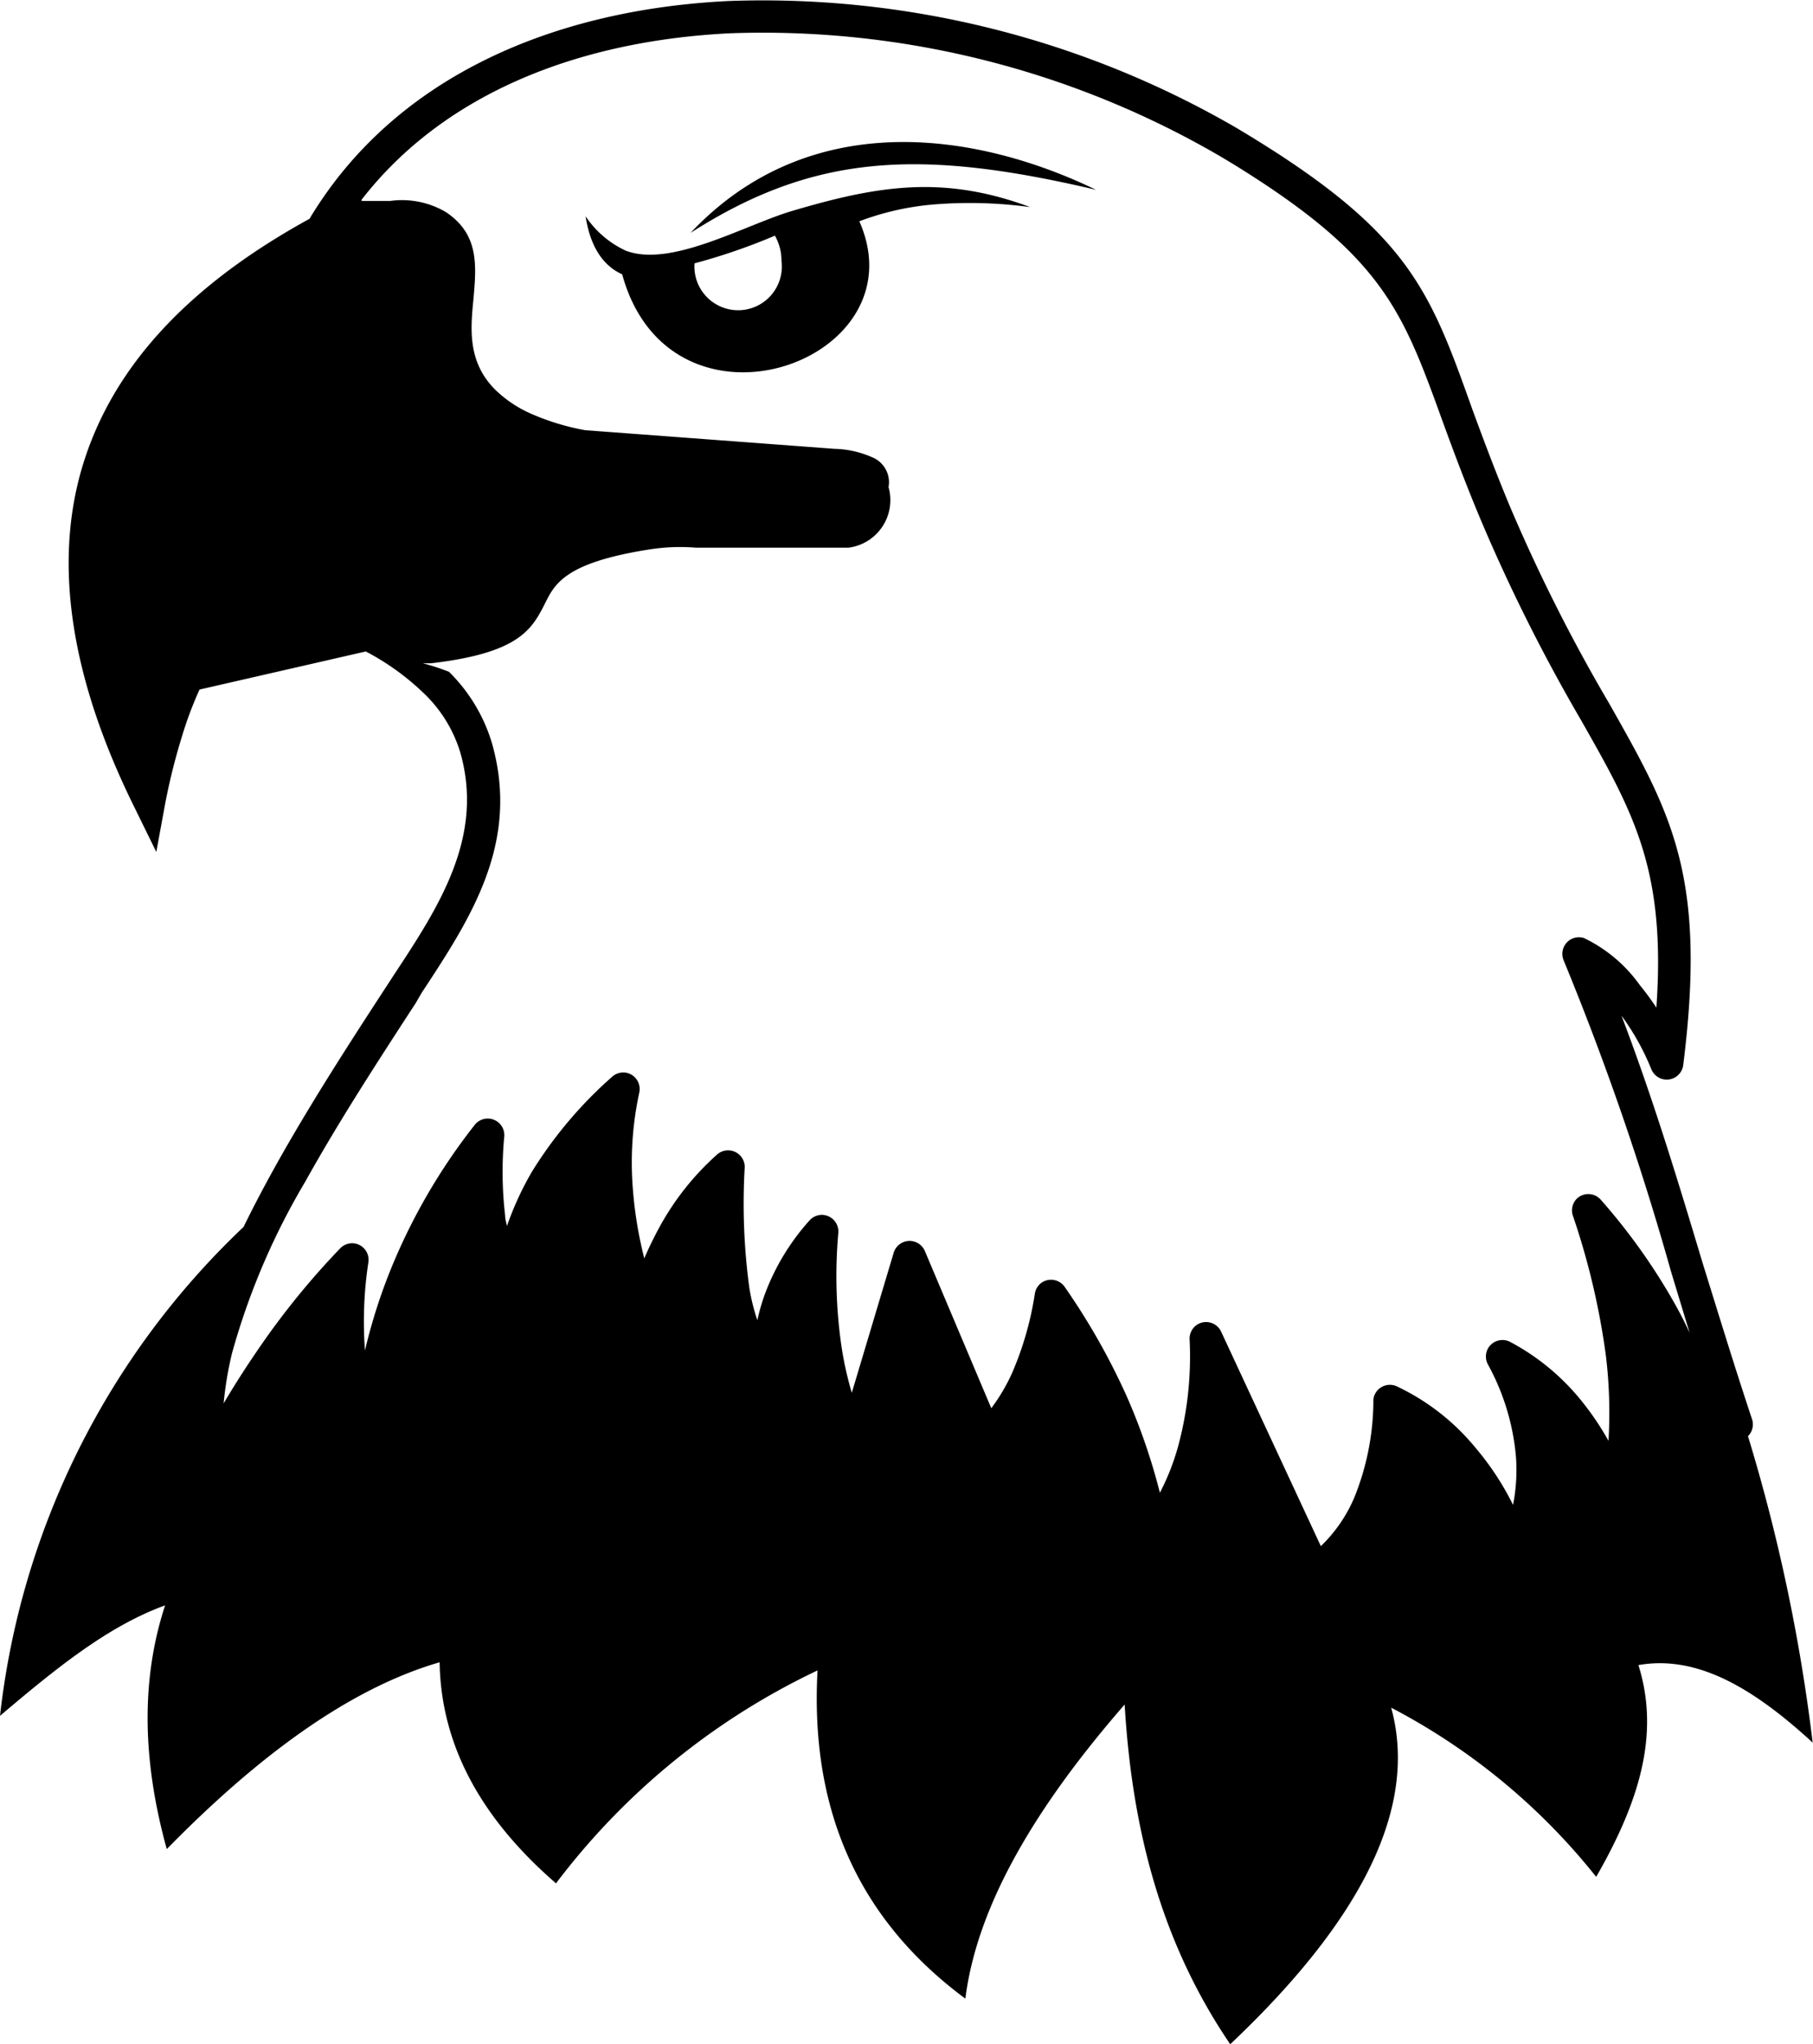 <svg id="Layer_1" data-name="Layer 1" xmlns="http://www.w3.org/2000/svg" viewBox="0 0 109.04 122.88"><defs><style>.cls-1{fill-rule:evenodd;}</style></defs><title>eagle</title><path class="cls-1" d="M22,39.16a15.17,15.17,0,0,1,3.59,2.61,8.2,8.2,0,0,1,2.09,3.45c1.46,5.09-1.28,9.28-4,13.4l-.39.6c-2.22,3.4-4.64,7.14-6.71,10.85-.69,1.24-1.34,2.47-1.93,3.68A47.8,47.8,0,0,0,0,103.14c3.32-2.81,6.46-5.38,9.93-6.64-1.52,4.64-1.31,9.55.1,14.65C15.5,105.57,21,101.5,26.44,99.92c.08,5,2.5,9.39,7,13.29a42.53,42.53,0,0,1,15.73-12.8c-.45,8.14,2.27,14.83,8.89,19.73.71-5.64,4.26-11.57,9.58-17.68.43,7.21,2.07,14.13,6.35,20.42,8.47-8,11.21-14.66,9.68-20.23A38.49,38.49,0,0,1,96,112.82c2.55-4.44,3.86-8.53,2.54-12.73,3.51-.62,6.89,1.36,10.48,4.66a107.06,107.06,0,0,0-3.89-18.42,1,1,0,0,0,.25-1c-1-3-2-6.26-3-9.48-1.5-5-3-9.93-4.86-14.8a14.8,14.8,0,0,1,1.8,3.23,1,1,0,0,0,1.91-.22c1.44-11.39-.69-15.13-4.44-21.76a102.19,102.19,0,0,1-6-11.91c-.91-2.19-1.62-4.1-2.24-5.79C86,17.46,84.76,14,75,8.07l-.65-.39A56.78,56.78,0,0,0,43.83.06c-10.46.51-20,4.49-25.16,13l-.05.09C11.6,17,7,21.75,5.09,27.61s-1,12.85,3,20.93L9.4,51.21l.54-2.93a37.19,37.19,0,0,1,1-4A22.28,22.28,0,0,1,12,41.45l10-2.29Zm24.62-25a36.4,36.4,0,0,1-4.85,1.67A2.63,2.63,0,1,0,47,15.67a3,3,0,0,0-.4-1.51ZM21.75,12.08h1.71a5.2,5.2,0,0,1,3.36.67c2,1.34,1.84,3.19,1.65,5.28-.17,1.74-.35,3.71,1.29,5.37a7.24,7.24,0,0,0,2.16,1.46,14.4,14.4,0,0,0,3.28,1l15,1.12a5.9,5.9,0,0,1,2.24.5,1.62,1.62,0,0,1,1,1.8,2.88,2.88,0,0,1-2.4,3.64l-.07,0-.08,0h-.07l-.07,0H50.7l-.07,0h-.15l-.08,0h-3l-.11,0H47l-.11,0h-.12l-.11,0h-.12l-.11,0h0l-.11,0h0l-.12,0H46l-.12,0h0l-.12,0h0l-.12,0h0l-.12,0h0l-.11,0h0l-.12,0h0l-.12,0h0l-.12,0h0l-.12,0h0l-.12,0h0l-.12,0H41.84a11.9,11.9,0,0,0-2.67.09c-5.15.79-5.79,2.06-6.38,3.24-.8,1.58-1.55,3-6.86,3.62l-.5,0A13.88,13.88,0,0,1,27,40.38a10.05,10.05,0,0,1,2.59,4.3c1.7,6-1.29,10.53-4.23,15L25,60.3c-2.2,3.38-4.61,7.08-6.64,10.73a42.22,42.22,0,0,0-4.41,10.33,21.25,21.25,0,0,0-.5,3c.73-1.24,1.5-2.42,2.29-3.56a46.79,46.79,0,0,1,4.72-5.76,1,1,0,0,1,.85-.3,1,1,0,0,1,.85,1.11,23.59,23.59,0,0,0-.21,5.33,33.4,33.4,0,0,1,1.6-5,35.9,35.9,0,0,1,5-8.56,1,1,0,0,1,.86-.38,1,1,0,0,1,.92,1.06,22.59,22.59,0,0,0,.05,4.76c0,.22.07.43.11.64A18.33,18.33,0,0,1,32,70.42a25.38,25.38,0,0,1,4.81-5.69,1,1,0,0,1,.89-.24,1,1,0,0,1,.75,1.18,19.79,19.79,0,0,0-.38,5.89,24.28,24.28,0,0,0,.68,4.08,21.66,21.66,0,0,1,1.1-2.21,16.27,16.27,0,0,1,3.3-4.05,1,1,0,0,1,1.64.78,37.64,37.64,0,0,0,.28,7.27,12.1,12.1,0,0,0,.48,1.93,11.87,11.87,0,0,1,.49-1.67,13.86,13.86,0,0,1,2.63-4.31,1,1,0,0,1,.83-.35,1,1,0,0,1,.92,1.07,29.4,29.4,0,0,0,.18,6.77,20.49,20.49,0,0,0,.63,2.85l2.52-8.42a1,1,0,0,1,.57-.63,1,1,0,0,1,1.3.52l4,9.46a11.17,11.17,0,0,0,1.26-2.14,19.31,19.31,0,0,0,1.36-4.75,1,1,0,0,1,.41-.66,1,1,0,0,1,1.38.25,40.7,40.7,0,0,1,3.73,6.57,37,37,0,0,1,2,5.81A14.4,14.4,0,0,0,70.84,87a20.72,20.72,0,0,0,.71-6.44,1,1,0,0,1,.57-1,1,1,0,0,1,1.32.48l6,12.9A8.84,8.84,0,0,0,81.46,90a15.65,15.65,0,0,0,1.14-5.74.89.89,0,0,1,.09-.45A1,1,0,0,1,84,83.33,13.68,13.68,0,0,1,88.72,87,16.89,16.89,0,0,1,91,90.46a10.87,10.87,0,0,0,.17-2.95A14.07,14.07,0,0,0,89.48,82a1,1,0,0,1,0-.92,1,1,0,0,1,1.34-.42,13.82,13.82,0,0,1,4.25,3.49,16.81,16.81,0,0,1,1.67,2.46,28.53,28.53,0,0,0-.16-5.15,44.31,44.31,0,0,0-2-8.44,1,1,0,0,1,.29-1,1,1,0,0,1,1.4.09,36.61,36.61,0,0,1,4.35,6.07c.36.63.7,1.28,1,1.94l-1.12-3.69a169.25,169.25,0,0,0-6.46-18.71,1,1,0,0,1,1.21-1.34,8.78,8.78,0,0,1,3.37,2.83,16.45,16.45,0,0,1,1,1.36c.58-8.28-1.36-11.7-4.53-17.28a105.36,105.36,0,0,1-6.07-12.13c-.94-2.25-1.65-4.17-2.27-5.87C84.32,18.58,83.13,15.35,74,9.76l-.62-.37A54.67,54.67,0,0,0,43.92,2c-9,.44-17.15,3.54-22.17,10ZM51.69,13.3a16.44,16.44,0,0,1,4.36-1,26.76,26.76,0,0,1,5.91.15c-5.23-1.94-9.15-1.3-14.32.23-2.89.86-7.27,3.42-10,2.39A5.86,5.86,0,0,1,35.22,13c.27,1.76,1,2.95,2.2,3.49,2.9,10.57,18,5.3,14.27-3.17Zm14.23-1.89C58.55,7.85,48.62,6.48,41.53,14,49,9.22,55.37,8.93,65.92,11.41Z"/></svg>